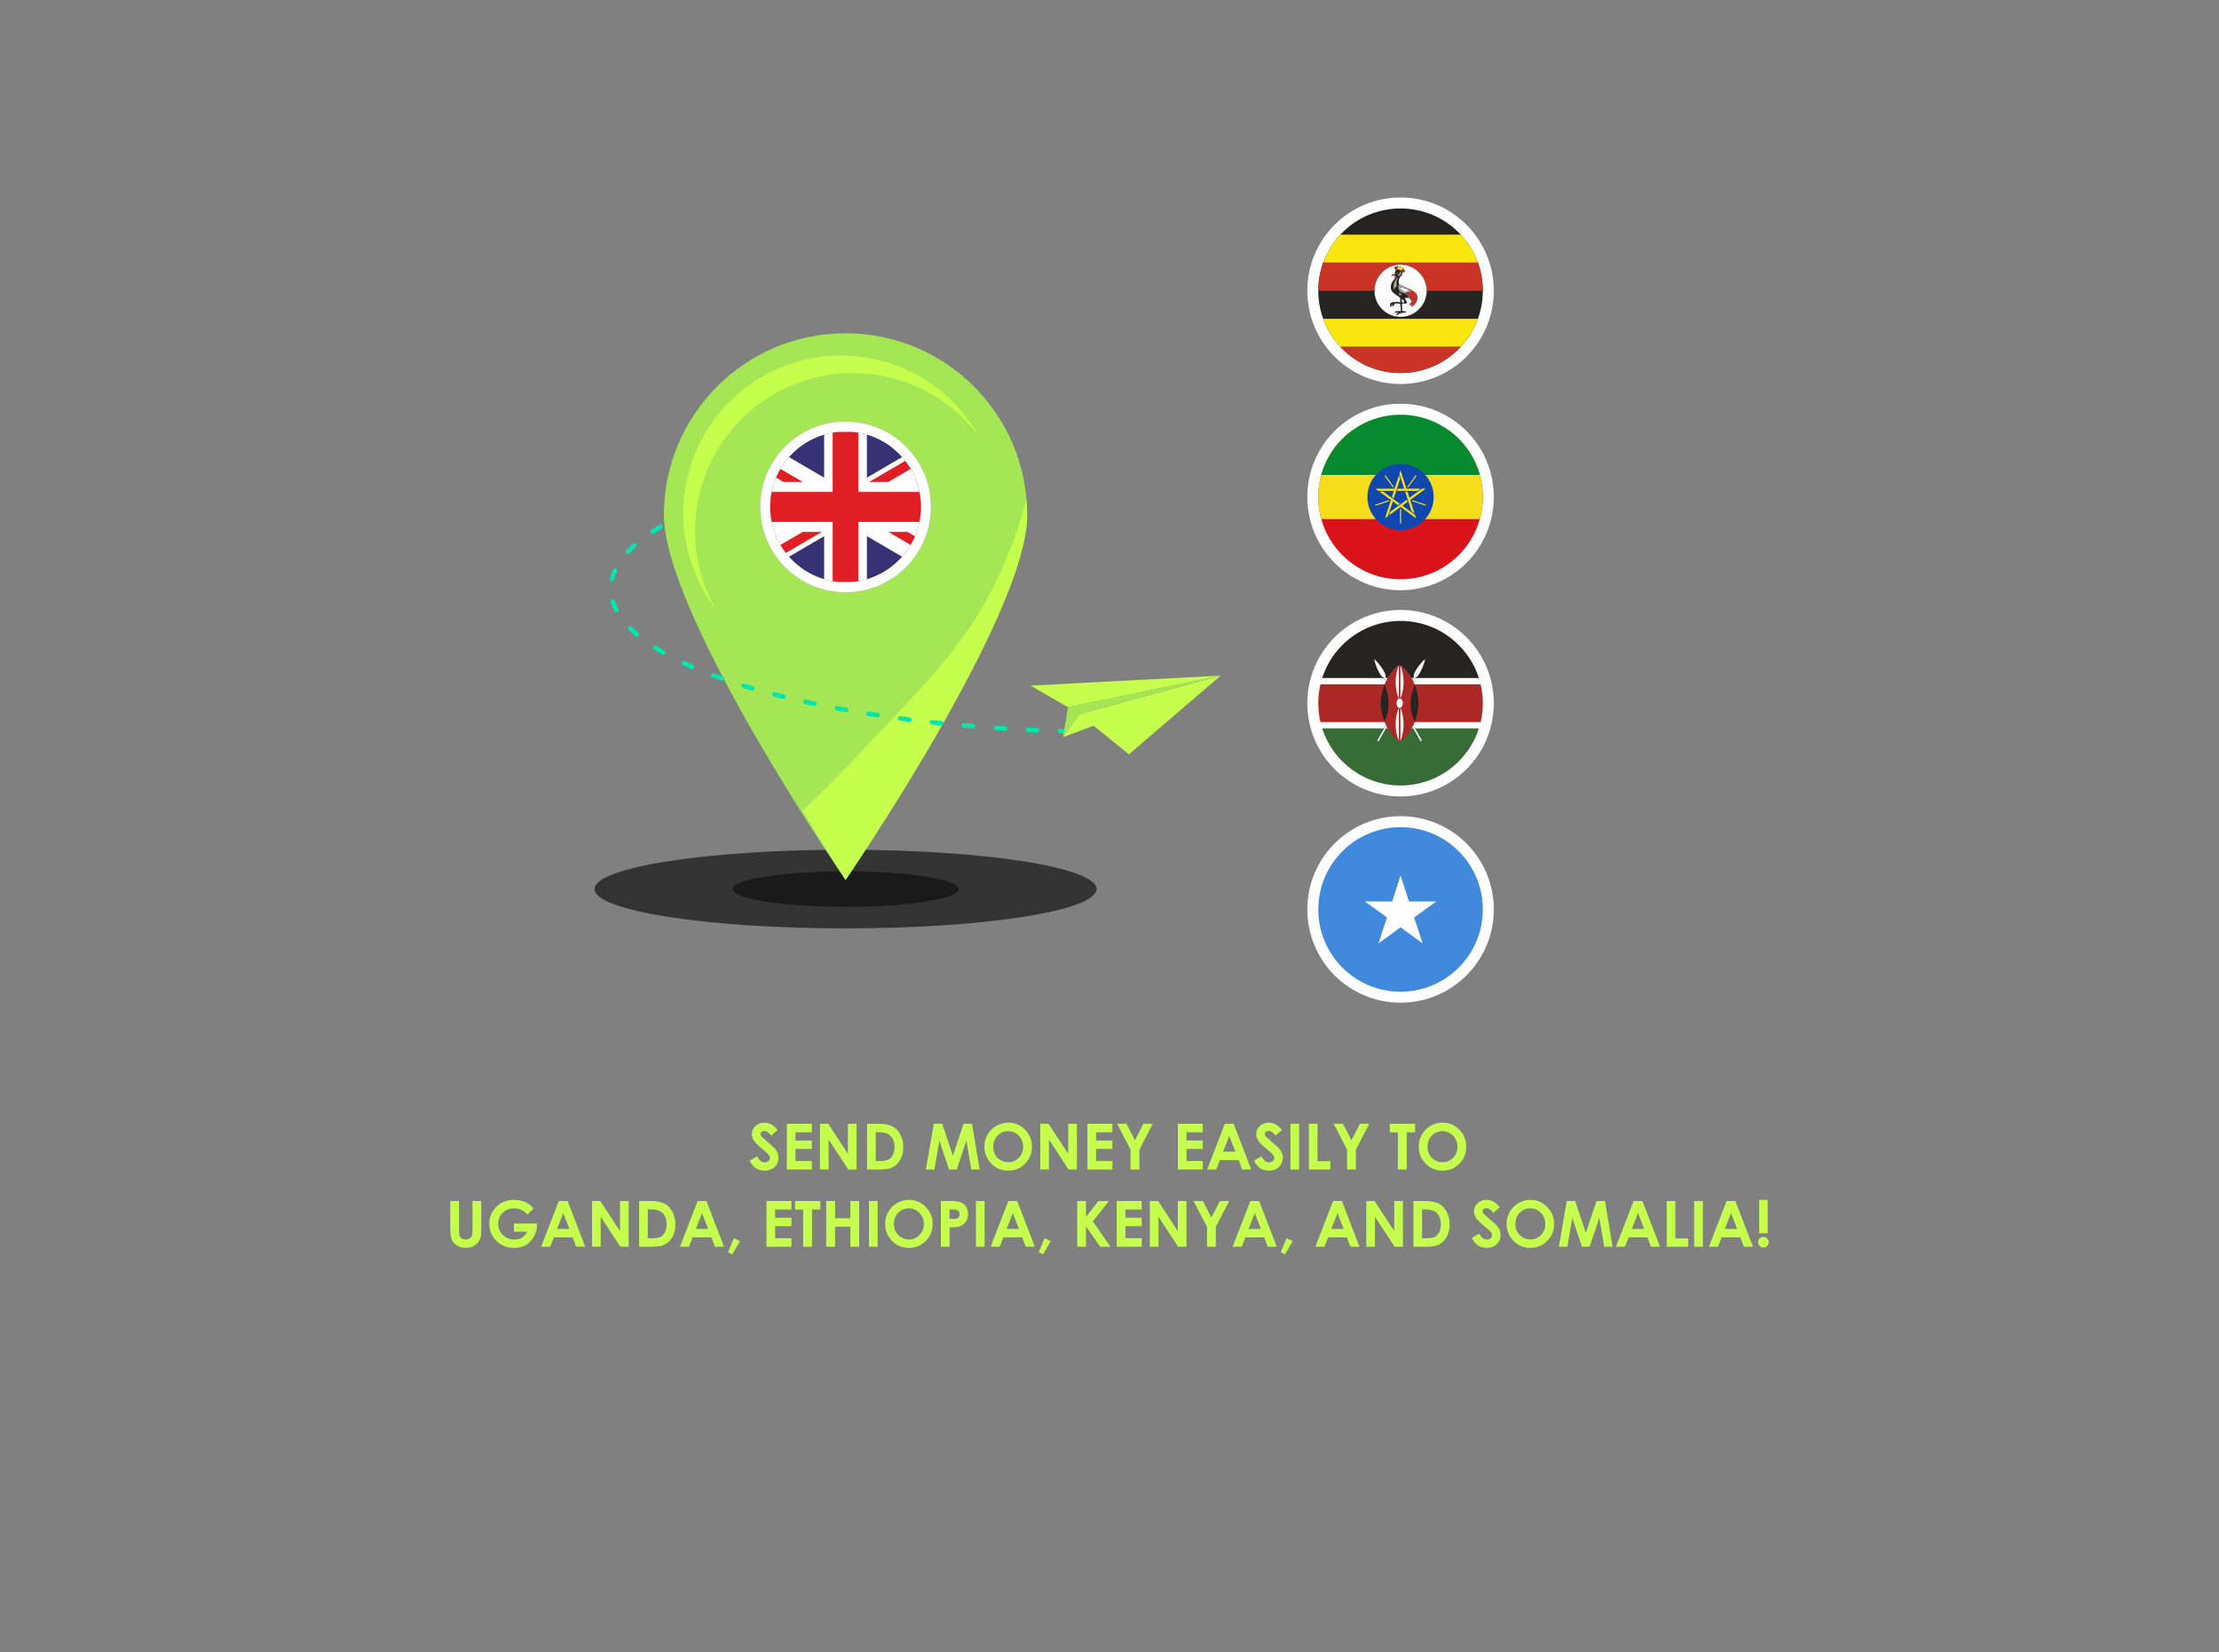 <?xml version="1.0" encoding="UTF-8"?>
<!DOCTYPE svg PUBLIC "-//W3C//DTD SVG 1.1//EN" "http://www.w3.org/Graphics/SVG/1.1/DTD/svg11.dtd">
<!-- Creator: CorelDRAW 2021 (64-Bit) -->
<svg xmlns="http://www.w3.org/2000/svg" xml:space="preserve" width="398.018mm" height="296.333mm" version="1.1" style="shape-rendering:geometricPrecision; text-rendering:geometricPrecision; image-rendering:optimizeQuality; fill-rule:evenodd; clip-rule:evenodd"
viewBox="0 0 39801.8 29633.34"
 xmlns:xlink="http://www.w3.org/1999/xlink"
 xmlns:xodm="http://www.corel.com/coreldraw/odm/2003">
 <rect x="0" y="0" width="39801.8" height="29633.34" fill="#808080" stroke="none"/>
 <defs>
  <style type="text/css">
   <![CDATA[
    .fil0 {fill:none}
    .fil7 {fill:#FEFEFE}
    .fil25 {fill:#FEFEFE}
    .fil19 {fill:#FEFCFD}
    .fil8 {fill:#E01F25}
    .fil17 {fill:#F9E60E}
    .fil13 {fill:#F5DD1C}
    .fil18 {fill:#CA3427}
    .fil20 {fill:#C92E27}
    .fil23 {fill:#AC2827}
    .fil21 {fill:#A4AA9F}
    .fil16 {fill:#252422}
    .fil22 {fill:#376C36}
    .fil6 {fill:#373175}
    .fil14 {fill:#078930}
    .fil15 {fill:#0F47AF}
    .fil3 {fill:#1A1A1A}
    .fil2 {fill:#333333}
    .fil24 {fill:#4189DD}
    .fil4 {fill:#A5E655}
    .fil11 {fill:#A5E655}
    .fil10 {fill:#C6FE4D}
    .fil12 {fill:#DA121A}
    .fil5 {fill:white}
    .fil9 {fill:#02E5AD;fill-rule:nonzero}
    .fil1 {fill:#C6FE4D;fill-rule:nonzero}
   ]]>
  </style>
   <clipPath id="id0">
    <path d="M15166.45 7740.03c746.26,0 1351.24,604.99 1351.24,1351.24 0,746.26 -604.98,1351.25 -1351.24,1351.25 -746.26,0 -1351.24,-604.99 -1351.24,-1351.25 0,-746.25 604.98,-1351.24 1351.24,-1351.24z"/>
   </clipPath>
     <clipPath id="id1">
      <path d="M25121.41 7437.47c815,0 1475.72,660.71 1475.72,1475.72 0,815 -660.72,1475.72 -1475.72,1475.72 -815.01,0 -1475.72,-660.72 -1475.72,-1475.72 0,-815.01 660.71,-1475.72 1475.72,-1475.72z"/>
     </clipPath>
     <clipPath id="id2">
      <path d="M25121.41 3738.62c815.04,0 1475.78,660.74 1475.78,1475.78 0,815.03 -660.74,1475.77 -1475.78,1475.77 -815.03,0 -1475.77,-660.74 -1475.77,-1475.77 0,-815.04 660.74,-1475.78 1475.77,-1475.78z"/>
     </clipPath>
     <clipPath id="id3">
      <path d="M25121.41 11136.24c815.01,0 1475.73,660.72 1475.73,1475.72 0,815.01 -660.72,1475.73 -1475.73,1475.73 -815,0 -1475.72,-660.72 -1475.72,-1475.73 0,-815 660.72,-1475.72 1475.72,-1475.72z"/>
     </clipPath>
     <clipPath id="id4">
      <path d="M25121.41 14835.03c815.01,0 1475.73,660.72 1475.73,1475.72 0,815.01 -660.72,1475.73 -1475.73,1475.73 -815.01,0 -1475.72,-660.72 -1475.72,-1475.73 0,-815 660.71,-1475.72 1475.72,-1475.72z"/>
     </clipPath>
 </defs>
 <g id="Layer_x0020_1">
  <rect class="fil0" x="-0" y="0" width="39801.8" height="29633.34"/>
  <rect class="fil0" x="2891.41" y="19479.91" width="34019.02" height="3670.46"/>
  <rect class="fil0" x="9348.34" y="2045.21" width="21105.16" height="17434.7"/>
  <path class="fil1" d="M13948.9 20266.45l-115.76 102.05c-40.56,-56.36 -81.87,-84.53 -123.95,-84.53 -20.56,0 -37.32,5.52 -50.26,16.37 -13.14,11.04 -19.61,23.42 -19.61,37.13 0,13.71 4.57,26.84 13.89,39.03 12.76,16.37 51.03,51.4 114.81,105.29 59.6,49.88 95.77,81.3 108.53,94.24 31.6,31.99 54.07,62.45 67.4,91.58 13.13,29.32 19.8,61.12 19.8,95.58 0,67.4 -23.23,122.81 -69.88,166.79 -46.45,43.79 -107.19,65.68 -182.2,65.68 -58.46,0 -109.29,-14.28 -152.7,-42.84 -43.41,-28.75 -80.73,-73.68 -111.57,-134.99l131.56 -79.2c39.6,72.35 85.11,108.52 136.51,108.52 26.85,0 49.51,-7.8 67.78,-23.41 18.28,-15.62 27.42,-33.7 27.42,-54.08 0,-18.46 -6.85,-37.12 -20.75,-55.78 -13.71,-18.47 -44.17,-47.03 -91.2,-85.3 -89.49,-72.73 -147.18,-128.9 -173.26,-168.5 -26.08,-39.6 -39.22,-79.01 -39.22,-118.42 0,-56.93 21.7,-105.67 64.92,-146.23 43.41,-40.74 96.91,-61.11 160.51,-61.11 40.93,0 79.96,9.52 116.9,28.36 37.13,19.04 77.11,53.51 120.33,103.77z"/>
  <polygon id="_1" class="fil1" points="14113.4,20154.88 14561.21,20154.88 14561.21,20307.96 14268.76,20307.96 14268.76,20455.32 14561.21,20455.32 14561.21,20606.11 14268.76,20606.11 14268.76,20822.02 14561.21,20822.02 14561.21,20975.1 14113.4,20975.1 "/>
  <polygon id="_2" class="fil1" points="14707.43,20154.88 14855.55,20154.88 15208.93,20694.65 15208.93,20154.88 15364.29,20154.88 15364.29,20975.1 15215.02,20975.1 14862.79,20437.04 14862.79,20975.1 14707.43,20975.1 "/>
  <path id="_3" class="fil1" d="M15552.4 20154.88l184.87 0c119.19,0 207.72,14.85 265.79,44.36 57.88,29.51 105.67,77.49 143.18,144.13 37.51,66.45 56.17,144.13 56.17,233.04 0,63.21 -10.48,121.28 -31.42,174.21 -20.94,52.93 -50.07,96.92 -87.01,131.95 -36.94,34.84 -76.92,59.02 -119.95,72.54 -43.03,13.33 -117.66,19.99 -223.9,19.99l-187.73 0 0 -820.22zm155.36 150.79l0 517.49 72.35 0c71.4,0 122.99,-8.18 155.17,-24.56 32.18,-16.37 58.45,-43.98 78.82,-82.63 20.38,-38.65 30.66,-86.25 30.66,-142.98 0,-87.01 -24.37,-154.6 -72.92,-202.58 -43.79,-43.22 -114.24,-64.74 -211.15,-64.74l-52.93 0z"/>
  <polygon id="_4" class="fil1" points="16749.41,20154.88 16900.77,20154.88 17091.74,20727.02 17283.66,20154.88 17434.64,20154.88 17572.1,20975.1 17421.5,20975.1 17333.92,20457.04 17160.28,20975.1 17022.43,20975.1 16849.56,20457.04 16760.26,20975.1 16607.94,20975.1 "/>
  <path id="_5" class="fil1" d="M18085.41 20134.32c115.95,0 215.71,42.07 299.11,126.04 83.58,83.96 125.28,186.39 125.28,307.1 0,119.76 -41.13,221.05 -123.57,303.87 -82.25,82.83 -182.21,124.33 -299.68,124.33 -123.19,0 -225.43,-42.65 -306.73,-127.75 -81.49,-85.11 -122.23,-186.21 -122.23,-303.3 0,-78.25 19.04,-150.41 56.93,-216.29 37.89,-65.69 90.05,-117.85 156.31,-156.31 66.45,-38.46 138.04,-57.69 214.58,-57.69zm-2.29 153.07c-75.58,0 -139.18,26.47 -190.58,79.21 -51.6,52.74 -77.3,119.76 -77.3,201.25 0,90.62 32.36,162.4 97.29,215.14 50.45,41.32 108.14,61.88 173.45,61.88 73.68,0 136.51,-26.85 188.3,-80.35 51.98,-53.5 77.87,-119.37 77.87,-197.82 0,-78.06 -26.08,-144.13 -78.44,-198.2 -52.17,-54.07 -115.76,-81.11 -190.59,-81.11z"/>
  <polygon id="_6" class="fil1" points="18659.26,20154.88 18807.38,20154.88 19160.76,20694.65 19160.76,20154.88 19316.12,20154.88 19316.12,20975.1 19166.85,20975.1 18814.62,20437.04 18814.62,20975.1 18659.26,20975.1 "/>
  <polygon id="_7" class="fil1" points="19504.23,20154.88 19952.04,20154.88 19952.04,20307.96 19659.59,20307.96 19659.59,20455.32 19952.04,20455.32 19952.04,20606.11 19659.59,20606.11 19659.59,20822.02 19952.04,20822.02 19952.04,20975.1 19504.23,20975.1 "/>
  <polygon id="_8" class="fil1" points="20038.28,20154.88 20205.26,20154.88 20357.57,20449.42 20509.89,20154.88 20676.87,20154.88 20436.4,20619.82 20436.4,20975.1 20278.75,20975.1 20278.75,20619.82 "/>
  <polygon id="_9" class="fil1" points="21126.39,20154.88 21574.2,20154.88 21574.2,20307.96 21281.75,20307.96 21281.75,20455.32 21574.2,20455.32 21574.2,20606.11 21281.75,20606.11 21281.75,20822.02 21574.2,20822.02 21574.2,20975.1 21126.39,20975.1 "/>
  <path id="_10" class="fil1" d="M21970.02 20154.88l157.27 0 315.68 820.22 -162.41 0 -63.97 -169.07 -336.24 0 -65.5 169.07 -162.4 0 317.57 -820.22zm78.83 218l-111.19 282.36 221.81 0 -110.62 -282.36z"/>
  <path id="_11" class="fil1" d="M22994.92 20266.45l-115.76 102.05c-40.56,-56.36 -81.87,-84.53 -123.95,-84.53 -20.56,0 -37.32,5.52 -50.26,16.37 -13.14,11.04 -19.61,23.42 -19.61,37.13 0,13.71 4.57,26.84 13.89,39.03 12.76,16.37 51.03,51.4 114.81,105.29 59.6,49.88 95.77,81.3 108.53,94.24 31.6,31.99 54.07,62.45 67.4,91.58 13.13,29.32 19.8,61.12 19.8,95.58 0,67.4 -23.23,122.81 -69.88,166.79 -46.45,43.79 -107.19,65.68 -182.2,65.68 -58.46,0 -109.29,-14.28 -152.7,-42.84 -43.41,-28.75 -80.73,-73.68 -111.57,-134.99l131.56 -79.2c39.6,72.35 85.11,108.52 136.51,108.52 26.85,0 49.51,-7.8 67.78,-23.41 18.28,-15.62 27.42,-33.7 27.42,-54.08 0,-18.46 -6.85,-37.12 -20.75,-55.78 -13.71,-18.47 -44.17,-47.03 -91.2,-85.3 -89.49,-72.73 -147.18,-128.9 -173.26,-168.5 -26.08,-39.6 -39.22,-79.01 -39.22,-118.42 0,-56.93 21.7,-105.67 64.92,-146.23 43.41,-40.74 96.91,-61.11 160.51,-61.11 40.93,0 79.96,9.52 116.9,28.36 37.13,19.04 77.11,53.51 120.33,103.77z"/>
  <polygon id="_12" class="fil1" points="23146.85,20154.88 23302.21,20154.88 23302.21,20975.1 23146.85,20975.1 "/>
  <polygon id="_13" class="fil1" points="23476.8,20154.88 23632.16,20154.88 23632.16,20826.59 23861.78,20826.59 23861.78,20975.1 23476.8,20975.1 "/>
  <polygon id="_14" class="fil1" points="23921.75,20154.88 24088.73,20154.88 24241.04,20449.42 24393.36,20154.88 24560.34,20154.88 24319.87,20619.82 24319.87,20975.1 24162.22,20975.1 24162.22,20619.82 "/>
  <polygon id="_15" class="fil1" points="24928.75,20154.88 25382.27,20154.88 25382.27,20309.1 25232.62,20309.1 25232.62,20975.1 25073.83,20975.1 25073.83,20309.1 24928.75,20309.1 "/>
  <path id="_16" class="fil1" d="M25875.21 20134.32c115.95,0 215.71,42.07 299.11,126.04 83.58,83.96 125.28,186.39 125.28,307.1 0,119.76 -41.13,221.05 -123.57,303.87 -82.25,82.83 -182.21,124.33 -299.68,124.33 -123.19,0 -225.43,-42.65 -306.73,-127.75 -81.49,-85.11 -122.23,-186.21 -122.23,-303.3 0,-78.25 19.04,-150.41 56.93,-216.29 37.89,-65.69 90.05,-117.85 156.31,-156.31 66.45,-38.46 138.04,-57.69 214.58,-57.69zm-2.29 153.07c-75.58,0 -139.18,26.47 -190.58,79.21 -51.6,52.74 -77.3,119.76 -77.3,201.25 0,90.62 32.36,162.4 97.29,215.14 50.45,41.32 108.14,61.88 173.45,61.88 73.68,0 136.51,-26.85 188.3,-80.35 51.98,-53.5 77.87,-119.37 77.87,-197.82 0,-78.06 -26.08,-144.13 -78.44,-198.2 -52.17,-54.07 -115.76,-81.11 -190.59,-81.11z"/>
  <path id="_17" class="fil1" d="M8076.66 21539.81l156.51 0 0 530.63c0,45.69 4,78.06 11.99,96.91 8,19.04 21.14,34.08 39.6,45.5 18.47,11.24 40.75,16.95 66.64,16.95 27.61,0 51.22,-6.28 71.21,-19.04 19.99,-12.57 33.7,-28.56 41.32,-48.17 7.61,-19.42 11.42,-56.74 11.42,-111.76l0 -511.02 156.5 0 0 488.93c0,82.63 -4.57,139.75 -13.89,171.74 -9.33,31.99 -27.04,62.83 -53.32,92.53 -26.08,29.7 -56.35,51.79 -90.62,66.07 -34.08,14.28 -73.88,21.51 -119.19,21.51 -59.4,0 -111.19,-13.71 -155.17,-40.93 -44.17,-27.42 -75.59,-61.5 -94.63,-102.63 -18.85,-41.12 -28.37,-110.42 -28.37,-208.29l0 -488.93z"/>
  <path id="_18" class="fil1" d="M9572.03 21673.85l-109.86 108.71c-69.49,-73.49 -150.6,-110.24 -243.13,-110.24 -80.54,0 -148.13,26.66 -202.58,80.16 -54.46,53.5 -81.68,118.43 -81.68,194.96 0,79.02 28.17,146.04 84.72,201.06 56.55,55.03 126.23,82.44 209.06,82.44 53.88,0 99.38,-11.42 136.32,-34.08 36.93,-22.66 66.83,-58.07 89.48,-106.43l-237.42 0 0 -146.22 412.4 0 1.14 34.46c0,71.78 -18.66,139.75 -55.79,204.1 -37.31,64.17 -85.48,113.29 -144.51,147.18 -59.21,33.7 -128.7,50.64 -208.29,50.64 -85.11,0 -161.07,-18.47 -227.9,-55.4 -66.83,-37.13 -119.57,-89.68 -158.6,-158.03 -38.84,-68.54 -58.26,-142.23 -58.26,-221.43 0,-108.52 35.98,-202.96 107.76,-283.12 85.11,-95.58 196.11,-143.36 332.62,-143.36 71.4,0 138.23,13.13 200.49,39.6 52.36,22.27 103.76,60.73 154.03,115z"/>
  <path id="_19" class="fil1" d="M10023.83 21539.81l157.27 0 315.68 820.22 -162.41 0 -63.97 -169.07 -336.24 0 -65.5 169.07 -162.4 0 317.57 -820.22zm78.83 218l-111.19 282.36 221.81 0 -110.62 -282.36z"/>
  <polygon id="_20" class="fil1" points="10619.2,21539.81 10767.32,21539.81 11120.7,22079.58 11120.7,21539.81 11276.06,21539.81 11276.06,22360.03 11126.79,22360.03 10774.56,21821.97 10774.56,22360.03 10619.2,22360.03 "/>
  <path id="_21" class="fil1" d="M11464.17 21539.81l184.87 0c119.19,0 207.72,14.85 265.79,44.36 57.88,29.51 105.67,77.49 143.18,144.13 37.51,66.45 56.17,144.13 56.17,233.04 0,63.21 -10.48,121.28 -31.42,174.21 -20.94,52.93 -50.07,96.92 -87.01,131.95 -36.94,34.84 -76.92,59.02 -119.95,72.54 -43.03,13.33 -117.66,19.99 -223.9,19.99l-187.73 0 0 -820.22zm155.36 150.79l0 517.49 72.35 0c71.4,0 122.99,-8.18 155.17,-24.56 32.18,-16.37 58.45,-43.98 78.82,-82.63 20.38,-38.65 30.66,-86.25 30.66,-142.98 0,-87.01 -24.37,-154.6 -72.92,-202.58 -43.79,-43.22 -114.24,-64.74 -211.15,-64.74l-52.93 0z"/>
  <path id="_22" class="fil1" d="M12513.62 21539.81l157.27 0 315.68 820.22 -162.41 0 -63.97 -169.07 -336.24 0 -65.5 169.07 -162.4 0 317.57 -820.22zm78.83 218l-111.19 282.36 221.81 0 -110.62 -282.36z"/>
  <polygon id="_23" class="fil1" points="13163.82,22206 13273.49,22260.64 13135.26,22495.97 13059.29,22459.8 "/>
  <polygon id="_24" class="fil1" points="13748.33,21539.81 14196.14,21539.81 14196.14,21692.89 13903.69,21692.89 13903.69,21840.25 14196.14,21840.25 14196.14,21991.04 13903.69,21991.04 13903.69,22206.95 14196.14,22206.95 14196.14,22360.03 13748.33,22360.03 "/>
  <polygon id="_25" class="fil1" points="14261.25,21539.81 14714.77,21539.81 14714.77,21694.03 14565.12,21694.03 14565.12,22360.03 14406.33,22360.03 14406.33,21694.03 14261.25,21694.03 "/>
  <polygon id="_26" class="fil1" points="14819.87,21539.81 14978.66,21539.81 14978.66,21849.39 15252.83,21849.39 15252.83,21539.81 15410.48,21539.81 15410.48,22360.03 15252.83,22360.03 15252.83,22000.18 14978.66,22000.18 14978.66,22360.03 14819.87,22360.03 "/>
  <polygon id="_27" class="fil1" points="15586.59,21539.81 15741.95,21539.81 15741.95,22360.03 15586.59,22360.03 "/>
  <path id="_28" class="fil1" d="M16304.38 21519.25c115.95,0 215.71,42.07 299.11,126.04 83.58,83.96 125.28,186.39 125.28,307.1 0,119.76 -41.13,221.05 -123.57,303.87 -82.25,82.83 -182.21,124.33 -299.68,124.33 -123.19,0 -225.43,-42.65 -306.73,-127.75 -81.49,-85.11 -122.23,-186.21 -122.23,-303.3 0,-78.25 19.04,-150.41 56.93,-216.29 37.89,-65.69 90.05,-117.85 156.31,-156.31 66.45,-38.46 138.04,-57.69 214.58,-57.69zm-2.29 153.07c-75.58,0 -139.18,26.47 -190.58,79.21 -51.6,52.74 -77.3,119.76 -77.3,201.25 0,90.62 32.36,162.4 97.29,215.14 50.45,41.32 108.14,61.88 173.45,61.88 73.68,0 136.51,-26.85 188.3,-80.35 51.98,-53.5 77.87,-119.37 77.87,-197.82 0,-78.06 -26.08,-144.13 -78.44,-198.2 -52.17,-54.07 -115.76,-81.11 -190.59,-81.11z"/>
  <path id="_29" class="fil1" d="M16875.94 21539.81l165.84 0c89.67,0 154.22,8.19 193.82,24.75 39.6,16.56 71.02,43.41 93.86,80.35 22.85,36.93 34.27,81.3 34.27,133.08 0,57.31 -15.04,104.91 -45.12,142.8 -29.89,37.89 -70.64,64.35 -122.23,79.2 -30.28,8.57 -85.3,12.76 -165.08,12.76l0 347.28 -155.36 0 0 -820.22zm155.36 321l50.08 0c39.41,0 66.64,-2.85 82.06,-8.37 15.42,-5.71 27.42,-14.85 36.36,-27.8 8.76,-12.95 13.14,-28.56 13.14,-47.03 0,-31.79 -12.37,-55.02 -37.13,-69.49 -17.89,-10.85 -51.4,-16.38 -100.14,-16.38l-44.37 0 0 169.07z"/>
  <polygon id="_30" class="fil1" points="17505.39,21539.81 17660.75,21539.81 17660.75,22360.03 17505.39,22360.03 "/>
  <path id="_31" class="fil1" d="M18087.23 21539.81l157.27 0 315.68 820.22 -162.41 0 -63.97 -169.07 -336.24 0 -65.5 169.07 -162.4 0 317.57 -820.22zm78.83 218l-111.19 282.36 221.81 0 -110.62 -282.36z"/>
  <polygon id="_32" class="fil1" points="18737.43,22206 18847.1,22260.64 18708.87,22495.97 18632.9,22459.8 "/>
  <polygon id="_33" class="fil1" points="19321.94,21539.81 19479.58,21539.81 19479.58,21823.5 19701.58,21539.81 19889.88,21539.81 19603.34,21905.94 19917.68,22360.03 19732.43,22360.03 19479.58,21994.66 19479.58,22360.03 19321.94,22360.03 "/>
  <polygon id="_34" class="fil1" points="20030.4,21539.81 20478.21,21539.81 20478.21,21692.89 20185.76,21692.89 20185.76,21840.25 20478.21,21840.25 20478.21,21991.04 20185.76,21991.04 20185.76,22206.95 20478.21,22206.95 20478.21,22360.03 20030.4,22360.03 "/>
  <polygon id="_35" class="fil1" points="20624.43,21539.81 20772.55,21539.81 21125.93,22079.58 21125.93,21539.81 21281.29,21539.81 21281.29,22360.03 21132.02,22360.03 20779.79,21821.97 20779.79,22360.03 20624.43,22360.03 "/>
  <polygon id="_36" class="fil1" points="21409.42,21539.81 21576.4,21539.81 21728.71,21834.35 21881.03,21539.81 22048.01,21539.81 21807.54,22004.75 21807.54,22360.03 21649.89,22360.03 21649.89,22004.75 "/>
  <path id="_37" class="fil1" d="M22427.46 21539.81l157.27 0 315.68 820.22 -162.41 0 -63.97 -169.07 -336.24 0 -65.5 169.07 -162.4 0 317.57 -820.22zm78.83 218l-111.19 282.36 221.81 0 -110.62 -282.36z"/>
  <polygon id="_38" class="fil1" points="23077.66,22206 23187.33,22260.64 23049.1,22495.97 22973.13,22459.8 "/>
  <path id="_39" class="fil1" d="M23911.77 21539.81l157.27 0 315.68 820.22 -162.41 0 -63.97 -169.07 -336.24 0 -65.5 169.07 -162.4 0 317.57 -820.22zm78.83 218l-111.19 282.36 221.81 0 -110.62 -282.36z"/>
  <polygon id="_40" class="fil1" points="24507.14,21539.81 24655.26,21539.81 25008.64,22079.58 25008.64,21539.81 25164,21539.81 25164,22360.03 25014.73,22360.03 24662.5,21821.97 24662.5,22360.03 24507.14,22360.03 "/>
  <path id="_41" class="fil1" d="M25352.11 21539.81l184.87 0c119.19,0 207.72,14.85 265.79,44.36 57.88,29.51 105.67,77.49 143.18,144.13 37.51,66.45 56.17,144.13 56.17,233.04 0,63.21 -10.48,121.28 -31.42,174.21 -20.94,52.93 -50.07,96.92 -87.01,131.95 -36.94,34.84 -76.92,59.02 -119.95,72.54 -43.03,13.33 -117.66,19.99 -223.9,19.99l-187.73 0 0 -820.22zm155.36 150.79l0 517.49 72.35 0c71.4,0 122.99,-8.18 155.17,-24.56 32.18,-16.37 58.45,-43.98 78.82,-82.63 20.38,-38.65 30.66,-86.25 30.66,-142.98 0,-87.01 -24.37,-154.6 -72.92,-202.58 -43.79,-43.22 -114.24,-64.74 -211.15,-64.74l-52.93 0z"/>
  <path id="_42" class="fil1" d="M26901.16 21651.38l-115.76 102.05c-40.56,-56.36 -81.87,-84.53 -123.95,-84.53 -20.56,0 -37.32,5.52 -50.26,16.37 -13.14,11.04 -19.61,23.42 -19.61,37.13 0,13.71 4.57,26.84 13.89,39.03 12.76,16.37 51.03,51.4 114.81,105.29 59.6,49.88 95.77,81.3 108.53,94.24 31.6,31.99 54.07,62.45 67.4,91.58 13.13,29.32 19.8,61.12 19.8,95.58 0,67.4 -23.23,122.81 -69.88,166.79 -46.45,43.79 -107.19,65.68 -182.2,65.68 -58.46,0 -109.29,-14.28 -152.7,-42.84 -43.41,-28.75 -80.73,-73.68 -111.57,-134.99l131.56 -79.2c39.6,72.35 85.11,108.52 136.51,108.52 26.85,0 49.51,-7.8 67.78,-23.41 18.28,-15.62 27.42,-33.7 27.42,-54.08 0,-18.46 -6.85,-37.12 -20.75,-55.78 -13.71,-18.47 -44.17,-47.03 -91.2,-85.3 -89.49,-72.73 -147.18,-128.9 -173.26,-168.5 -26.08,-39.6 -39.22,-79.01 -39.22,-118.42 0,-56.93 21.7,-105.67 64.92,-146.23 43.41,-40.74 96.91,-61.11 160.51,-61.11 40.93,0 79.96,9.52 116.9,28.36 37.13,19.04 77.11,53.51 120.33,103.77z"/>
  <path id="_43" class="fil1" d="M27451.21 21519.25c115.95,0 215.71,42.07 299.11,126.04 83.58,83.96 125.28,186.39 125.28,307.1 0,119.76 -41.13,221.05 -123.57,303.87 -82.25,82.83 -182.21,124.33 -299.68,124.33 -123.19,0 -225.43,-42.65 -306.73,-127.75 -81.49,-85.11 -122.23,-186.21 -122.23,-303.3 0,-78.25 19.04,-150.41 56.93,-216.29 37.89,-65.69 90.05,-117.85 156.31,-156.31 66.45,-38.46 138.04,-57.69 214.58,-57.69zm-2.29 153.07c-75.58,0 -139.18,26.47 -190.58,79.21 -51.6,52.74 -77.3,119.76 -77.3,201.25 0,90.62 32.36,162.4 97.29,215.14 50.45,41.32 108.14,61.88 173.45,61.88 73.68,0 136.51,-26.85 188.3,-80.35 51.98,-53.5 77.87,-119.37 77.87,-197.82 0,-78.06 -26.08,-144.13 -78.44,-198.2 -52.17,-54.07 -115.76,-81.11 -190.59,-81.11z"/>
  <polygon id="_44" class="fil1" points="28102.55,21539.81 28253.91,21539.81 28444.88,22111.95 28636.8,21539.81 28787.78,21539.81 28925.24,22360.03 28774.64,22360.03 28687.06,21841.97 28513.42,22360.03 28375.57,22360.03 28202.7,21841.97 28113.4,22360.03 27961.08,22360.03 "/>
  <path id="_45" class="fil1" d="M29302.6 21539.81l157.27 0 315.68 820.22 -162.41 0 -63.97 -169.07 -336.24 0 -65.5 169.07 -162.4 0 317.57 -820.22zm78.83 218l-111.19 282.36 221.81 0 -110.62 -282.36z"/>
  <polygon id="_46" class="fil1" points="29895.68,21539.81 30051.04,21539.81 30051.04,22211.52 30280.66,22211.52 30280.66,22360.03 29895.68,22360.03 "/>
  <polygon id="_47" class="fil1" points="30388.04,21539.81 30543.4,21539.81 30543.4,22360.03 30388.04,22360.03 "/>
  <path id="_48" class="fil1" d="M30969.88 21539.81l157.27 0 315.68 820.22 -162.41 0 -63.97 -169.07 -336.24 0 -65.5 169.07 -162.4 0 317.57 -820.22zm78.83 218l-111.19 282.36 221.81 0 -110.62 -282.36z"/>
  <path id="_49" class="fil1" d="M31552.68 21519.25l154.22 0 0 598.6 -154.22 0 0 -598.6zm76.92 664.86c26.27,0 48.74,9.32 67.4,27.79 18.85,18.66 28.18,41.13 28.18,67.59 0,26.09 -9.33,48.36 -28.18,67.21 -18.66,18.85 -41.13,28.18 -67.4,28.18 -26.46,0 -48.93,-9.33 -67.4,-27.8 -18.47,-18.66 -27.8,-41.12 -27.8,-67.59 0,-26.46 9.33,-48.93 27.8,-67.59 18.47,-18.47 40.94,-27.79 67.4,-27.79z"/>
  <g id="_1453046610400">
   <ellipse class="fil2" cx="15166.4" cy="15945.3" rx="4502.6" ry="705.3"/>
   <ellipse class="fil3" cx="15166.4" cy="15945.3" rx="2028.75" ry="317.79"/>
   <path class="fil4" d="M18424.13 9234.87c0,1799.18 -3257.73,6546.5 -3257.73,6546.5 0,0 -3257.72,-4747.32 -3257.72,-6546.5 0,-1799.2 1458.53,-3257.74 3257.72,-3257.74 1799.2,0 3257.73,1458.54 3257.73,3257.74zm-1726.41 -143.58c0,845.71 -685.59,1531.31 -1531.32,1531.31 -845.72,0 -1531.31,-685.6 -1531.31,-1531.31 0,-845.74 685.59,-1531.33 1531.31,-1531.33 845.73,0 1531.32,685.59 1531.32,1531.33z"/>
   <path class="fil1" d="M12467 9520.98c0,-1562.95 1267.03,-2829.98 2829.98,-2829.98 913.56,0 1725.87,433.01 2243.29,1104.86 -488.67,-848.36 -1404.6,-1419.5 -2453.94,-1419.5 -1562.95,0 -2829.97,1267.03 -2829.97,2829.98 0,649.39 218.88,1247.56 586.68,1725.12 -239.19,-415.23 -376.04,-896.87 -376.04,-1410.48z"/>
   <path class="fil1" d="M14398.15 14535.39c443.89,743.73 768.26,1245.98 768.26,1245.98 0,0 3257.72,-4747.32 3257.72,-6546.51 0,-94.47 -4.91,-187.75 -12.8,-280.18 -128.58,499.85 -310.33,986.52 -533.44,1450.97 -616.61,1283.56 -1528.54,2106 -2499.79,3147.34 -313.09,335.68 -639.01,667.65 -979.95,982.4z"/>
   <g>
    <circle class="fil5" cx="15166.4" cy="9091.27" r="1531.34"/>
   </g>
  </g>
  <g>
  </g>
  <g style="clip-path:url(#id0)">
   <g>
    <g id="_1453046633296">
     <polygon class="fil6" points="12871.93,10429.76 17461.01,10429.76 17461.01,7752.66 12871.93,7752.66 "/>
     <g>
      <polygon class="fil7" points="14782.31,7745.83 14782.31,8643.21 12861.93,8643.21 12861.93,9539.99 14782.31,9539.99 14782.31,10436.68 15549.55,10436.68 15549.55,9539.99 17470.97,9539.99 17470.97,8643.21 15549.55,8643.21 15549.55,7745.83 "/>
      <polygon class="fil7" points="12861.93,7745.83 12861.93,8047 16955.31,10436.68 17469.86,10436.68 17469.86,10135.86 13377.37,7745.83 "/>
      <polygon class="fil7" points="16955.31,7745.83 12861.93,10135.86 12861.93,10436.68 13377.37,10436.68 17469.86,8047 17469.86,7745.83 "/>
      <polygon class="fil8" points="14935.21,7745.83 14935.21,8822.17 12861.93,8822.17 12861.93,9360.51 14935.21,9360.51 14935.21,10436.68 15396.06,10436.68 15396.06,9360.51 17469.86,9360.51 17469.86,8822.17 15396.06,8822.17 15396.06,7745.83 "/>
      <path class="fil8" d="M17126.48 7745.83l-1535.73 897.38 343.68 0 1535.43 -897.38 -343.38 0zm-4264.55 0l0 200.89 1191.76 696.49 344.49 0 -1536.25 -897.38z"/>
      <path class="fil8" d="M15934.43 9539.99l1536.54 896.69 0 -200.55 -1193.17 -696.14 -343.37 0zm-1536.25 0l-1536.25 896.69 343.67 0 1536.03 -896.69 -343.45 0z"/>
     </g>
    </g>
   </g>
  </g>
  <path class="fil0" d="M15166.45 7740.03c746.26,0 1351.24,604.99 1351.24,1351.24 0,746.26 -604.98,1351.25 -1351.24,1351.25 -746.26,0 -1351.24,-604.99 -1351.24,-1351.25 0,-746.25 604.98,-1351.24 1351.24,-1351.24z"/>
  <path class="fil9" d="M11867.34 9481.91c46.66,-27.98 4.13,-98.16 -42,-70.52 -47.62,28.18 -94.67,57.18 -141.04,87.4 -12.27,7.37 -21.24,25.02 -17.99,41.17 5.87,29.25 36.33,43.46 62.91,27.5 45.68,-29.34 91.37,-57.9 138.12,-85.55zm-460.4 329.26c42.43,-42.43 -20.47,-95.44 -54.62,-61.3 -40.83,36.62 -83.51,76.53 -120.37,117.08 -20.27,20.27 -10.91,55.87 14.16,65.91 17.32,6.94 33.76,2.18 45.78,-9.85 37.69,-38.99 74.65,-75.61 115.05,-111.84zm-339.89 436.99c21.68,-54.18 -56.26,-80.17 -74.88,-33.66 -23.67,53.74 -41.86,105.53 -55.49,162.71 -11.15,55.83 69.99,68.58 80.03,18.34 12.27,-52.04 29.15,-98.41 50.34,-147.39zm-35.4 530.49c-22.31,-55.78 -95.79,-18.77 -77.9,25.99 17.76,55.34 39.34,106.12 66.21,157.63 30.36,50.63 97.68,3.39 72.36,-38.8 -24.78,-47.05 -44.43,-94.24 -60.67,-144.82zm301.08 460.16c-37.63,-37.64 -96.22,19.88 -57.42,58.68 39.77,39.39 80.75,76.63 123.43,112.81 42.58,31.92 92.83,-22.79 52.86,-62.75 -41.08,-35.12 -80.46,-70.72 -118.87,-108.74zm446.54 345.56c-47.68,-28.61 -88.37,42.68 -43.26,69.74 46.94,29.34 94.33,57.77 142.39,85.17 40.89,24.54 88.85,-35.41 42.39,-70.28 -47.38,-28.22 -94.62,-55.34 -141.52,-84.63zm501.29 270.05c-55.19,-22.07 -79.73,56.4 -34.44,74.49 50.06,23.23 100.11,45.83 150.6,68.09 52.86,21.15 80.21,-56.3 32.59,-75.36 -49.86,-21.83 -99.38,-44.33 -148.75,-67.22zm527.34 220.09c-48.5,-19.4 -80.46,56.21 -28.52,77.01l155.05 56.36c47.92,19.16 79.44,-56.55 27.06,-77.5 -51.21,-18.62 -102.52,-36.76 -153.59,-55.87zm541.88 184.2c-44.91,-17.95 -77.74,57.18 -27.98,77.06 51.07,18.29 109.22,33.42 161.7,48.99 44.28,17.7 79.83,-59.95 23.47,-78.72l-157.19 -47.33zm551.15 156.26c-58.68,-11.73 -68.09,70.04 -20.56,79.54l159.61 40.55c57.57,11.49 68.29,-70.03 19.69,-79.73l-158.74 -40.36zm557.36 133.77c-54.95,-11.01 -68.58,70.03 -17.56,80.22l160.88 34.67c54.07,10.82 68.87,-69.93 16.87,-80.31l-160.19 -34.58zm561.97 114.6c-53.98,-10.81 -65.04,70.71 -15.14,80.7l161.9 29.69c52.91,10.57 67.07,-71.98 15.37,-80.61l-162.13 -29.78zm565.11 97.92c-51.89,-10.38 -66.3,70.38 -12.7,81.09l162.52 25.22c10.18,2.04 22.99,-2.03 29.1,-6.59 31.09,-23.33 20.17,-67.17 -16.88,-74.59l-162.04 -25.13zm567.79 82.89c-40.79,-8.15 -72.51,57.81 -16.25,80.31 52.28,10.38 114.75,15.47 168.39,22.26 6.31,1.27 12.9,-0.38 18.09,-1.69 41.08,-16.44 36.81,-70.81 -7.71,-79.74l-162.52 -21.14zm569.53 69.26c-46.71,-9.36 -67.71,71.92 -10.38,81.48 54.66,6.83 110.24,11.88 165.09,17.7 20.81,4.17 40.84,-14.79 44.38,-32.5 4.61,-27.59 -12.08,-44.37 -36.03,-49.18l-163.06 -17.5zm571.08 56.74c-62.95,0 -52.42,81.77 -7.08,81.77l163.83 14.07c62.42,0 52.58,-81.87 6.6,-81.87l-163.35 -13.97zm572.2 44.72c-61.06,0 -52.81,81.96 -5.53,81.96l164.13 10.72c60.43,0 52.91,-81.96 5.04,-81.96l-163.64 -10.72zm572.98 33.51c-58.98,0 -53.21,82.06 -3.88,82.06l164.31 7.52c58.4,0 53.3,-82.06 3.4,-82.06l-163.83 -7.52zm573.6 22.6c-57.13,0 -53.49,82.06 -2.42,82.06l164.36 4.46c56.5,0 53.64,-82.06 1.94,-82.06l-163.88 -4.46z"/>
  <g>
   <polygon class="fil10" points="19157.78,12684.44 18483.82,12296.52 21895.82,12117.23 "/>
   <polygon class="fil10" points="19358.83,12808.2 19068.05,13220.32 19615.69,13015.88 20249.39,13528.24 21895.82,12117.23 "/>
   <polygon class="fil11" points="19157.78,12684.44 19068.1,13220.71 19365.39,12804.68 21895.82,12117.23 "/>
  </g>
  <g>
   <g id="_1453046292384">
    <circle class="fil5" cx="25121.41" cy="8913.16" r="1672.47"/>
    <g>
    </g>
    <g style="clip-path:url(#id1)">
     <g id="_1453046313792">
      <g>
       <polygon class="fil12" points="23082.92,10578.86 27159.86,10578.86 27159.86,7724.08 23082.92,7724.08 "/>
       <polygon class="fil13" points="23082.92,9309.83 27159.86,9309.83 27159.86,7724.08 23082.92,7724.08 "/>
       <polygon class="fil14" points="23082.92,8517.44 27159.86,8517.44 27159.86,7269.15 23082.92,7269.15 "/>
       <path class="fil15" d="M25715.88 8913.71c0,327.84 -266.15,594.46 -594.51,594.46 -328.33,0 -594.6,-266.62 -594.6,-594.46 0,-328.85 266.27,-595.13 594.6,-595.13 328.36,0 594.51,266.28 594.51,595.13l0 0z"/>
       <path class="fil13" d="M25121.37 8435.8l106.82 328.36 253.02 0 -54.65 40.32 -367.58 0 12.98 -40.32 114.56 0 -86.01 -264.32 20.86 -64.04zm452.26 328.36l-279.36 203.61 78.09 240.48 -54.54 -39.84 -113.46 -349.71 41.56 0 35.33 109.19 224.96 -163.73 67.42 0zm-172.62 531.94l-279.64 -203.1 -204.54 148.55 20.87 -63.63 297.13 -216.39 12.78 39.88 -92.42 66.94 224.82 163.73 21 64.02zm-559.28 0l106.82 -328.33 -204.68 -149.07 67.49 0 297.38 215.97 -33.75 24.69 -92.7 -67.45 -85.98 264.83 -54.58 39.36zm-172.58 -531.94l345.48 0 78.23 -240.52 20.63 64.49 -113.46 349.75 -33.75 -24.66 35.33 -108.74 -277.95 0 -54.51 -40.32z"/>
       <path class="fil16" d="M25328.77 8980.51l244.86 79.82 -244.86 -79.82zm-79.1 -243.31l151.34 -208.81 -151.34 208.81zm-256.53 0l-151.41 -208.81 151.41 208.81zm-79.09 243.31l-244.9 79.82 244.9 -79.82zm207.32 150.99l0 257.64 0 -257.64z"/>
       <path class="fil13" d="M24985.46 8742.78l-151.71 -208.23 16.04 -11.39 151.34 208.32 -15.67 11.3zm272.2 0l-16.11 -11.3 151.44 -208.32 15.84 11.39 -151.17 208.23zm-585.62 326.53l-6.16 -18.45 245.14 -79.34 6.06 18.59 -245.04 79.2zm898.59 0l-244.89 -79.2 6.02 -18.59 245.17 79.34 -6.3 18.45zm-439.27 319.83l-19.8 0 0 -257.64 19.8 0 0 257.64z"/>
      </g>
     </g>
    </g>
    <path class="fil0" d="M25121.41 7437.47c815,0 1475.72,660.71 1475.72,1475.72 0,815 -660.72,1475.72 -1475.72,1475.72 -815.01,0 -1475.72,-660.72 -1475.72,-1475.72 0,-815.01 660.71,-1475.72 1475.72,-1475.72z"/>
   </g>
   <g>
    <circle class="fil5" cx="25121.41" cy="5214.38" r="1672.47"/>
    <g>
    </g>
    <g style="clip-path:url(#id2)">
     <g>
      <g id="_1453046292528">
       <polygon class="fil16" points="22533.75,6724.01 27709.04,6724.01 27709.04,3704.77 22533.75,3704.77 "/>
       <polygon class="fil17" points="22533.75,4710.85 27709.04,4710.85 27709.04,4208.42 22533.75,4208.42 "/>
       <polygon class="fil18" points="22533.75,5214.46 27709.04,5214.46 27709.04,4710.85 22533.75,4710.85 "/>
       <polygon class="fil17" points="22533.75,6220.97 27709.04,6220.97 27709.04,5717.98 22533.75,5717.98 "/>
       <polygon class="fil18" points="22533.75,6724.01 27709.04,6724.01 27709.04,6220.97 22533.75,6220.97 "/>
       <path class="fil19" d="M25592.07 5214.46c0,260.17 -210.96,470.34 -470.78,470.34 -259.35,0 -469.56,-210.17 -469.56,-470.3 0.04,-259.08 210.17,-469.9 469.56,-469.9 259.82,0 470.78,210.82 470.78,469.9l0 -0.04z"/>
       <path class="fil16" d="M25121.33 4746.3c-257.9,0 -467.46,210.34 -467.46,468.2 0,257.64 209.56,468.03 467.42,468.03 257.55,-0.05 467.67,-210.35 467.67,-468.03 0.05,-257.86 -210.17,-468.2 -467.67,-468.2l0.04 0zm0 940.33c-260,0 -472.7,-211.39 -472.7,-472.13 0.04,-260.35 212.66,-472.96 472.66,-472.96 260.52,0 472.17,212.65 472.17,472.96 0.05,260.74 -211.74,472.18 -472.17,472.18l0.04 -0.05z"/>
       <path class="fil20" d="M25038.45 4854.23l-30.16 -56.13c11.28,-12.02 31.25,-20.94 62.73,-20.94 0,1.66 -3.11,61.98 -3.11,61.98l-29.46 15.09z"/>
       <path class="fil16" d="M25068.57 4777.16c-24.7,2.32 -45.86,8.92 -58.79,22.82l29.81 50.57 27.41 -13.9c-1.19,-0.61 1.53,-57.78 1.53,-59.49l0.04 0zm-31.3 79.99l-31.95 -57.78c14.86,-17.44 37.59,-24.7 65.7,-24.7 2.66,4.15 -0.66,64.47 -0.66,64.47l-33.09 18.01z"/>
       <path class="fil17" d="M25067.96 4839.76l3.8 -62.6c0,0 63.38,-3.71 97.91,37.33 0.66,-0.61 -33.92,48.7 -33.92,48.7l-67.79 -23.43z"/>
       <path class="fil16" d="M25076.48 4779.48l-6.08 60.28 64.79 19.89c5.11,-7.87 31.25,-44.55 32.47,-46.43 -28.67,-31.29 -77.41,-33.74 -91.27,-33.74l0.09 0zm60.45 86.2l-69.93 -24.04 2.79 -66.97 6.69 0c14.47,0 65.31,2.93 95.07,37.94 1.27,2.45 1.23,2.49 -33.78,51.19l-0.84 1.88z"/>
       <path class="fil20" d="M25136.93 4862.57l31.13 -48.69c20.63,22.16 29.07,37.29 32.3,61.33 0.66,0.61 -49.04,12.06 -49.04,11.58 0.08,0 -14.17,-23.6 -14.47,-24.22l0.08 0z"/>
       <path class="fil16" d="M25138.99 4863.19c1.31,0 10.49,15.12 13.9,21.15 7.87,-1.88 44.24,-10.36 46.42,-11.41 -4.28,-20.54 -12.06,-35.01 -32.87,-56.78l-27.45 47.04zm12.41 25.92l-2.14 -1.88c-0.52,-1.05 -13.02,-22.16 -14.12,-23.43l30.78 -51.19c25.22,22.34 34,37.94 37.54,61.98 -1.83,4.33 -51.49,14.52 -52.14,14.52l0.08 0z"/>
       <path class="fil16" d="M25054.1 5657.22c0,0 58.05,-66.32 171.7,-51.8 -16.87,-27.8 -72.3,-24.7 -72.3,-24.7 0,0 -17.26,-130.13 -4.02,-136.16 13.64,-6.65 70.46,0.61 70.46,0.61 7.26,0 20.2,-21.11 10.36,-33.14 -10.27,-13.28 -40.43,-62.63 -28.1,-72.34 12.37,-10.18 79.6,5.42 79.6,5.42l-189.19 -241.51c0,0 -19.63,-91.57 18.93,-134.94 46.46,-38.55 41.96,-80.78 40.43,-80.16 -6.29,-42.1 -70.51,-72.79 -114.13,-33.79 -25.57,31.47 -8.48,54.9 -8.48,54.9 0,0 -67.41,18.05 -70.46,30.07 -2.76,10.93 76.8,-2.31 76.8,-2.31l-7.83 53.5c0,0 -153.34,139.88 -35.84,260.3 1.27,-1.22 3.85,-5.37 3.85,-5.37 0.08,0 40.74,50.57 84.36,61.98 40.48,41.62 37.02,35.45 37.02,35.45 0.05,0 7.87,65.7 0.62,78.33 -10.19,-3.54 -114.14,-6.6 -129.83,-1.22 -14.03,4.33 -67.71,1.84 -54.16,89.3 10.54,-24.21 19.58,-44.58 19.58,-44.58 0.09,0 -1.83,31.3 11.11,43.36 -2.1,-33.18 12.32,-56.17 12.32,-56.17 0.09,0 2.8,36.28 10.67,41.05 8.39,5.98 8.31,-58.45 52.59,-53.07 44.1,5.55 76.49,4.33 76.49,4.33 0.05,0 15.08,125.84 10.01,137.25 -32.17,-7.73 -108.4,3.67 -113.47,22.34 44.89,-3.06 66.13,2.93 66.13,2.93 0,0 -36.41,31.95 -25.31,50.14l0.09 0z"/>
       <path class="fil16" d="M25053.49 5661.98l-1.14 -3.1c-11.28,-18.01 14.95,-43.93 22.82,-51.8 -4.15,0.61 -17.14,-1.05 -37.94,-1.05 -6.56,-0.04 -15.13,0 -24.04,0.44 2.92,-26.36 84.49,-34.23 114.08,-26.97 0.62,-6.65 -6.64,-83.14 -12.93,-133.24 -4.73,2.45 -35.63,1.23 -74.8,-2.93l0.05 0c-29.11,0 -37.68,25.27 -42.45,40.39 -2.93,8.31 -5.11,12.64 -8.48,12.64 -8.91,-4.9 -12.98,-27.76 -14.03,-39.17 -1.57,8.35 -8.78,27.14 -7.25,50.62 -17.88,-9.75 -16.97,-41.66 -16.35,-42.75l-14.91 45.02c-16.65,-79.42 24.61,-87.25 44.81,-90.79 2.62,-0.65 5.11,-0.65 6.03,-1.88 7.25,-1.83 30.38,-2.45 47.47,-2.45 34.75,-0.04 77.11,1.84 84.06,4.33 2.23,-7.91 -1.23,-51.84 -3.54,-74.79l0.04 -0.04c-1.22,0 -8.52,-5.99 -36.28,-34.84 -40.26,-10.32 -78.2,-55.52 -84.54,-62.12l3.28 -3.58c0.61,0.61 41,50.57 83.4,61.37 31.34,31.95 36.41,35.63 37.64,35.63 2.84,12.63 8.78,69.24 1.53,81.91 -14.43,-0.65 -118.42,-4.81 -130.75,0 -2.31,0.61 -4.5,0.61 -7.56,1.23 -19.76,4.15 -56.91,10.79 -45.63,84.97l14.95 -45.2c4.67,1.71 3.71,31.91 15.12,42.1 -5.99,-31.3 7.87,-54.12 8.48,-55.34 5.73,16.17 9.53,37.94 14.64,41.48 0,-0.61 0.92,-6.64 2.76,-10.18 5.42,-16.83 14.51,-43.98 43.01,-43.98 52.19,6.03 81.13,3.54 81.61,3.54 4.07,15.13 17.57,128.95 12.46,141.59 -9,0 -18.18,-1.23 -28.06,-1.23 -36.98,0 -82.18,10.32 -84.94,22.95 6.04,-3.67 13.86,-3.67 21.12,-3.67 28.58,0 42.09,3.06 42.4,3.06 -8,12.63 -28.24,34.88 -24.96,49.35 12.67,-13.24 71.07,-63.21 171.61,-50.57 -16.13,-18.06 -55.38,-19.28 -67.71,-19.28l-7.17 -2.49c-4.5,-31.3 -16.26,-132.45 -2.71,-139.05 11.5,-6.03 71.25,0.61 71.25,0 1.88,-0.04 6.34,-3.59 9.1,-9.14 1.31,-2.93 5.11,-12.63 -1.23,-19.71 -6.55,-8.48 -32.83,-50.14 -30.68,-68.15 0.08,-2.97 1.22,-5.42 3.23,-7.87 11.93,-8.35 79.6,4.94 81.74,5.56l-191.76 -238.59c-0.96,-4.28 -19.32,-93.45 19.84,-137.99 42.45,-34.41 41.14,-72.35 39.3,-76.5 -6.56,-42.71 -73.09,-66.31 -109.94,-33.13 -23.43,28.98 -8.96,50.57 -8.35,51.79 -33.74,12.03 -68.14,24.66 -69.24,31.91l0 0c0,0 1.4,1.27 12.07,1.27 21.94,0 60.41,-6.64 61.02,-6.64l-4.98 56.56c-1.92,2.49 -77.2,72.34 -79.65,154.22 -1.35,37.33 12.94,72.34 43.5,103.03l0.3 -0.66c0,3.72 -0.96,4.33 -0.96,4.98 -34.31,-32.56 -49.48,-68.8 -47.64,-107.35 2.23,-84.37 79.6,-156.05 80.51,-156.54l6.95 -51.79c-2.4,3.54 -37.81,8.96 -59.05,8.96 -11.54,0 -15.12,-1.71 -16.65,-3.54 2.18,-16.35 56.86,-32.57 70.46,-35.02 -3.85,-2.31 -15.61,-25.92 7.87,-54.73 40.78,-36.89 111.77,-10.35 118.41,34.84 2.32,5.99 3.85,45.16 -40.74,82.49 -36.89,41.61 -18.31,131.4 -18.31,132.62l188.27 240.85c-2.76,3.72 -40.7,-4.76 -64.13,-4.76 -10.27,0 -14.21,1.84 -15.12,3.1 -3.68,18.01 18.36,55.95 27.75,67.36 5.73,7.26 6.04,16.35 1.71,25.31 -2.93,5.99 -8.35,12.64 -13.6,12.64 -0.52,0 -27.27,-3.55 -47.77,-3.55 -13.55,0 -18.67,1.84 -21.47,2.32 -7.16,3.67 -2.62,71.69 5.12,134.46 19.01,-2.49 57.48,0 71.99,22.82 -13.24,2.93 -23.43,2.49 -33.44,2.49 -90.66,-0.04 -137.87,52.28 -138.48,52.89l-2.4 3.06z"/>
       <path class="fil21" d="M25071.76 4971.59c0,0 -111.03,122.92 -62.9,216.38 2.18,-13.29 0.92,-21.12 2.75,-21.12 -2.71,-0.65 13.9,12.02 12.94,9.1 0.04,-6.65 -5.68,-21.16 -5.68,-21.16 5.72,1.22 10.49,2.32 15.56,3.54 -3.15,-5.38 -6.29,-10.75 -8.92,-15.56 7.56,0 14.03,1.09 21.25,1.7 0.04,0 -7.22,-19.89 -5.07,-19.89 2.84,0 17.74,1.23 17.74,1.23 -31.56,-56.61 -2.01,-104.08 12.33,-154.22l0 0z"/>
       <path class="fil21" d="M25069.18 4972.25c-8.52,15.08 -97.35,122.26 -62.03,207.85 0.53,-3.1 1.1,-6.03 1.1,-7.87l2.79 -7.26c3.85,1.84 12.29,8.48 14.17,9.1 -3.63,-3.06 -6.95,-14.47 -7.87,-18.67l-1.84 -4.94 19.59 5.55 -11.72 -12.63 24.04 -0.61c-10.14,-16.35 -8.96,-18.67 -7.87,-19.89 4.99,-1.22 19.89,0.61 19.89,0.61 -27.54,-42.84 -13.72,-82.48 0,-122.26 3.76,-9.75 6.95,-19.28 9.71,-29.03l0.04 0.05zm-59.32 223.41l-3.93 -6.64c-47.95,-93.9 63.21,-218.04 63.82,-219.09 1.88,11.98 -1.84,22.82 -5.68,32.96 -13.9,39.78 -27.45,77.11 -2.19,121.69 -2.75,3.68 -17.4,2.45 -20.19,2.45 1.92,0 5.07,9.14 7.86,16.83l-24.34 0.61 11.45 13.25 -13.29 0.61c0,-0.61 -0.04,-0.61 -0.04,-0.61 -0.57,0 3.89,12.06 3.23,18.66 -5.59,3.11 -16.78,-7.08 -16.78,-7.08 2.84,7.08 2.75,12.63 1.22,19.28l-1.14 7.08z"/>
       <path class="fil21" d="M25110.62 4866.29c0,0 6.03,42.71 -16.79,54.12 -3.84,3.1 -18.66,7.86 -16.21,16.34 2.66,12.02 8.96,9.58 17.74,7.26 24.75,-3.72 52.72,-55.51 15.26,-77.72l0 0z"/>
       <path class="fil21" d="M25110.62 4869.22c3.76,4.76 6.64,41 -15.56,53.68 -10.27,5.37 -16.35,8.91 -15.43,13.24 1.88,6.6 4.63,7.26 6.95,7.26l0.04 0c1.58,0 4.29,-0.61 7.21,-1.23 13.86,-2.49 28.37,-19.89 31.3,-37.33 1.58,-9.13 2.14,-25.92 -14.51,-35.62l0 0zm-24 79.55c-6.34,0 -9.61,-4.15 -11.45,-11.4 -2.1,-8.48 7.87,-13.86 13.55,-17.58 25.05,-12.63 19.58,-52.89 19.58,-53.5 18.97,6.6 25.92,21.59 21.6,39.78 -3.19,19.27 -18.97,37.94 -33.92,40.26 -4.59,1.18 -7.26,2.44 -9.4,2.44l0.04 0z"/>
       <path class="fil7" d="M25069.79 4902.35c0,5.42 -4.67,8.48 -9.75,8.48 -4.76,0 -8.65,-3.06 -8.65,-8.48 0.09,-4.76 3.85,-9.09 8.65,-9.09 5.16,0 9.71,4.33 9.71,9.09l0.04 0z"/>
       <path class="fil20" d="M25033.25 4937.98c-5.38,4.76 -36.11,36.72 -6.03,48.74 31.47,-9.1 22.95,-15.13 29.59,-21.73 0.66,-14.38 -15.74,-18.05 -23.6,-27.01l0.04 0z"/>
       <path class="fil16" d="M25031.89 4939.68c-2.53,4.33 -17.04,21.16 -14.55,33.14 0.3,4.8 3.54,7.91 9.88,10.79 21.5,-5.99 22.95,-9.53 24.52,-13.68 0.61,-1.88 1.05,-4.33 3.5,-6.03 -0.53,-7.26 -6.3,-11.59 -13.55,-16.35 -3.24,-2.49 -7.26,-4.76 -9.88,-7.87l0.08 0zm-4.63 49.48l-1.09 -0.61c-7.91,-3.06 -13.64,-9.09 -14.56,-15.08 -2.1,-15.12 15.61,-33.18 20.2,-37.33 6.07,2.93 9.26,4.77 12.67,7.26 7.26,5.37 14.95,10.79 14.95,21.59l-3.54 6.6c-2.4,6.03 -5.72,10.97 -28.06,17.01l-0.57 0.56z"/>
       <path class="fil21" d="M25101.09 5241.47c-1.79,6.6 -8.52,32.52 1.22,51.8 26.89,-10.8 39.17,-7.87 47.78,-1.71 -21.59,-17.57 -30.07,-24.82 -49.04,-50.09l0.04 0z"/>
       <path class="fil21" d="M25101.09 5296.98l-1.22 -2.49c-9.53,-19.27 -3.89,-43.32 -1.88,-51.8 0.7,0 0.61,0 0.61,0.62 2.49,8.48 -2.62,30.07 4.63,47.03 19.02,-7.87 31.91,-8.48 43.02,-3.67 -20.51,-11.45 -28.99,-19.93 -47.65,-43.36 23.65,22.38 31.91,29.46 53.37,46.42 -8.43,0.61 -13.59,-1.23 -19.63,-1.23 -7.82,0 -17.39,2.45 -29.11,7.26l-2.14 1.22z"/>
       <path class="fil7" d="M25146.9 5362.51l2.36 60.28c0,0 20.41,3.71 30.16,0.04 9.27,-4.19 -0.65,-41.48 -32.56,-60.32l0.04 0z"/>
       <path class="fil7" d="M25154.2 5421.56c5.64,0 18.88,1.27 23.96,-1.22 2.66,-16.17 -9.1,-41.48 -32.53,-55.34l5.77 56.56c0,0 1.18,0 2.71,0l0.09 0zm12.9 5.42c-9.71,0 -18.41,-1.7 -18.41,-1.7l-3.97 -62.77c28.98,13.24 41.92,40.39 40.69,54.29 -0.61,5.38 -3.41,7.26 -4.76,7.87 -3.63,1.83 -7.87,2.31 -13.6,2.31l0.05 0z"/>
       <path class="fil21" d="M25298.98 5370.38c0,0 -38.6,-93.28 -137.61,-117.33 -98.18,-22.99 -85.59,-127.85 -77.11,-134.5 3.94,-8.96 7.08,-22.82 35.76,-8.92 28.1,12.64 158.67,78.95 177.03,81.88 18.97,3.06 3.11,181.36 1.88,178.87l0.05 0z"/>
       <path class="fil16" d="M25100.48 5105.92c-8.48,0 -10.54,6.03 -13.29,11.58 -4.15,5.38 -9.57,30.08 -2.49,59.5 6.25,27.14 25.48,61.54 77.11,74.17 83.01,19.89 124.14,87.91 135.24,110.9 4.07,-31.47 12.33,-148.84 1.23,-166.41 -14.95,-4.15 -80.3,-36.06 -146.96,-68.63l-32.44 -15.12c-7.91,-4.15 -13.94,-5.99 -18.45,-5.99l0.05 0zm198.5 266.91l-2.63 -1.84c-1.92,-2.93 -41.09,-92.19 -135.59,-115.05 -55.82,-13.25 -74.79,-51.19 -81.44,-81.26 -6.25,-27.15 -2.31,-54.25 3.11,-58.4 4.19,-10.97 12.93,-21.77 38.2,-9.14l32.87 15.13c48.74,24.04 130.31,64.47 144.16,66.79 17.62,2.45 10.67,107.92 6.95,153.12 -2.88,30.65 -2.92,30.69 -5.68,30.69l0.05 -0.04z"/>
       <path class="fil20" d="M25204.99 5253.01c-1.44,0.48 131.23,78.81 91.32,145.74 38.55,-25.27 26.05,-69.24 26.05,-69.24 0,0 30.82,81.26 -44.89,121.08 8.57,5.99 13.59,4.15 13.59,4.15l-12.94 13.86c0,0 -5.42,9.13 44.85,-15.69 -14.03,11.54 -14.64,19.88 -14.64,19.88 0,-0.04 3.54,10.93 36.37,-19.27 -26.14,30.2 -32.22,44.54 -32.22,43.93 72.7,-5.99 229.45,-240.86 -49.96,-310.71 14.99,15.56 12.94,13.25 12.94,13.25l-70.47 53.02z"/>
       <path class="fil16" d="M25343.21 5452.25c-9.57,17.57 -20.24,32.08 -25.96,41.66 37.41,-8.48 96.69,-74.01 102.41,-145.74 5.42,-75.88 -50.26,-132.62 -157.75,-159.11 16.83,10.32 16.78,10.32 15.56,12.15l-68.54 51.8c0.61,0 1.79,1.09 3.01,1.71 81.31,56.6 111.03,105.47 86.34,144.68 32.61,-26.57 22.07,-68.8 21.46,-69.28l0.65 0 0.35 0c0.62,0.48 1.62,2.32 2.23,4.19 8.18,17.4 21.73,83.1 -44.28,117.94 5.77,0 9.14,0.66 10.97,0.66l0 0.56c0,0 0,0.05 -0.61,0.05l-9.09 16.3c3.37,-1.83 12.33,-4.28 42.4,-19.23 -10.49,14.95 -11.76,22.2 -11.76,22.2 5.03,-0.65 12.68,-3.54 32.57,-20.54l0.04 0zm-35.14 48.26l2.01 -4.15 2.4 1.09 -1.83 -1.71c4.02,-7.86 10.62,-16.96 18.97,-27.14 -6.65,6.03 -12.98,8.48 -17.14,8.48l-1.83 0 -4.51 -3.67c0,-2.32 1.27,-10.8 15.74,-22.21 -20.76,15.56 -35.93,21.59 -41.92,21.59l-3.8 -6.03 11.1 -11.41c-2.8,1.84 -6.69,0 -11.19,-3.54 46.9,-27.14 51.54,-68.8 49.05,-95.9 -1.8,14.47 -8.48,32.04 -27.46,44.72 11.81,-29.03 9.75,-73.57 -88.82,-141.11 -5.99,-5.42 -5.99,-5.42 -5.99,-6.47l71.38 -55.55 -13.2 -8.92c150.94,31.91 166.5,114.44 163.57,160.2 -6.03,77.11 -72.95,147.58 -111.81,151.77l-4.72 -0.04z"/>
       <path class="fil7" d="M25210.72 5230.06c18.4,13.25 24.35,17.44 26.8,22.99 -16.26,-3.71 -31.3,-1.88 -31.3,-1.88 0,0 -35.93,-35.01 -42.53,-37.28 -5.07,0 -32.57,-17.62 -32.57,-17.62 -13.81,-7.25 -26.79,-54.73 24.7,-41.48 53.11,25.31 60.28,27.14 60.28,27.14 21.46,7.09 42.09,13.73 63.21,20.37 11.75,13.25 24.08,26.54 36.28,41.01 0.04,0 -64.79,-31.91 -72.65,-32.53 17.44,13.9 27.88,33.79 27.88,33.79 -20.28,-6.03 -38.51,-11.4 -60.1,-14.51l0 0z"/>
       <path class="fil16" d="M25241.45 5257.21l-4.5 -1.27c-9.97,-2.45 -18.97,-2.89 -25.01,-2.89l-7.51 -0.61c-13.9,-12.67 -37.38,-34.4 -42.01,-36.28l0.09 0c-4.51,0 -26.27,-13.24 -33.09,-18.01 -8.09,-3.58 -15.7,-20.54 -12.77,-32.56 2.23,-7.87 12.46,-19.89 39.78,-13.25 51.19,24.66 60.28,27.76 60.28,27.76l63.25 19.28 37.29 42.09c-27.59,-8.3 -69.24,-28.24 -74.31,-28.85 18.97,10.19 29.76,30.07 29.76,31.34l2.85 4.11 -9.49 -2.27c-18.01,-4.94 -34.23,-9.71 -53.81,-12.63l-0.92 -5.56c19.98,3.06 36.68,7.83 55.04,13.25 -3.24,-4.2 -11.72,-18.05 -24.96,-28.24 9.39,-4.28 68.62,24.7 75.23,28.24l-20.9 -16.83 -18.66 -19.89 -60.98 -19.89c-1.18,0 -9.09,-2.32 -61.99,-26.53 -17.18,-4.77 -29.59,-2.32 -32.52,8.48 -2.1,10.8 4.15,24.08 10.75,27.76 12.73,8.96 28.42,18.05 31.35,18.05 7.25,1.88 40.39,33.79 43.93,36.72 8.48,-0.66 16.35,-0.62 24.69,1.22 -2.57,-3.54 -8.96,-7.26 -20.06,-15.74l0.04 -0.48c19.63,8.35 25.58,12.68 27.24,18.67l1.92 4.81z"/>
       <path class="fil16" d="M24958.33 4942.74c0,0 61.94,-15.08 69.81,-12.63l-69.81 12.63z"/>
       <path class="fil7" d="M24958.94 4944.62l-0.96 -4.33c10.66,-2.31 62.29,-14.95 70.77,-13.24 -5.99,3.71 -43.98,12.02 -69.85,17.57l0.04 0z"/>
      </g>
     </g>
    </g>
    <path class="fil0" d="M25121.41 3738.62c815.04,0 1475.78,660.74 1475.78,1475.78 0,815.03 -660.74,1475.77 -1475.78,1475.77 -815.03,0 -1475.77,-660.74 -1475.77,-1475.77 0,-815.04 660.74,-1475.78 1475.77,-1475.78z"/>
   </g>
   <g>
    <circle class="fil5" cx="25121.41" cy="12611.95" r="1672.47"/>
    <g>
    </g>
    <g style="clip-path:url(#id3)">
     <g>
      <g>
       <polygon class="fil7" points="23184.53,13742.04 27058.29,13742.04 27058.29,11481.89 23184.53,11481.89 "/>
       <polygon class="fil16" points="23184.53,12159.99 27058.29,12159.99 27058.29,11136.24 23184.53,11136.24 "/>
       <polygon class="fil22" points="23184.53,14087.69 27058.29,14087.69 27058.29,13063.94 23184.53,13063.94 "/>
       <path class="fil16" d="M24701.5 13283.02l24.47 13.97 658.93 -1142.43c38.77,-10.4 59.77,-47.31 81.01,-83.92 14,-24.34 70.53,-122.1 95.11,-249.3 -97.86,84.37 -154.2,183.05 -168.63,206.97 -21,36.57 -42.14,73.51 -31.6,111.82l-659.29 1142.89z"/>
       <path class="fil16" d="M25558.95 11820.88c-41.64,40.18 -106.88,107.34 -164.69,208.34 -20.78,35.66 -42.05,73.06 -31.64,110.46l-659.62 1144.74 22.19 10.37 658.2 -1141.14c39.03,-11.32 60.37,-48.26 80.91,-83.79 57.98,-100.67 83.69,-191.27 94.65,-248.98l0 0zm-832.52 1478.89l-26.08 -15.35 658.7 -1145.2c-10.83,-37.4 10.83,-75.71 31.74,-111.37 58.63,-101.49 124.19,-169.12 168.85,-207.89 -8.05,59.55 -33.6,150.18 -92,251.6 -21.1,36.61 -42.83,74.01 -82.28,84.38l-658.93 1143.83z"/>
       <path class="fil7" d="M24701.5 13283.02l24.47 13.97 658.93 -1142.43c38.77,-10.4 59.77,-47.31 81.01,-83.92 14,-24.34 70.53,-122.1 95.11,-249.3 -97.86,84.37 -154.2,183.05 -168.63,206.97 -21,36.57 -42.14,73.51 -31.6,111.82l-659.29 1142.89z"/>
       <path class="fil16" d="M25508.05 13283.02l-24.8 13.97 -658.7 -1142.43c-38.77,-10.4 -59.81,-47.31 -80.71,-83.92 -14.17,-24.34 -70.97,-122.1 -95.31,-249.3 97.76,84.37 154.2,183.05 168.62,206.97 20.65,36.57 41.88,73.51 31.51,111.82l659.39 1142.89z"/>
       <path class="fil16" d="M24647.35 11823.2c14.23,55.39 39.72,145.66 97.66,246.66 20.91,35.53 42.34,72.47 80,82.84l659.15 1142.09 22.74 -13.51 -659.84 -1139.77c10.14,-39.23 -11.22,-76.63 -31.77,-112.29 -58.14,-100.54 -123.51,-167.71 -167.94,-206.02l0 0zm835.21 1476.57l-0.72 -1.87 -659.39 -1141.96c-37.85,-10.37 -59.44,-47.77 -80.45,-83.89 -58.59,-101.95 -84.24,-192.54 -95.34,-250.26 47.8,36.94 113.34,104.6 172,206.06 21,35.63 42.34,73.51 32.06,112.74l658.96 1141.51 -27.12 17.67z"/>
       <path class="fil7" d="M25508.05 13283.02l-24.8 13.97 -658.7 -1142.43c-38.77,-10.4 -59.81,-47.31 -80.71,-83.92 -14.17,-24.34 -70.97,-122.1 -95.31,-249.3 97.76,84.37 154.2,183.05 168.62,206.97 20.65,36.57 41.88,73.51 31.51,111.82l659.39 1142.89z"/>
       <path class="fil23" d="M23184.53 12273.1l0 678.1 1652.16 0c42.43,112.74 183.25,339.08 268.08,339.08 84.74,0 225.88,-226.34 267.76,-339.08l1685.76 0 0 -678.1 -1685.73 0c-41.91,-113.11 -183.08,-338.99 -267.79,-338.99 -84.8,0 -225.65,225.88 -268.12,338.99l-1652.12 0z"/>
       <path class="fil16" d="M25372.56 12951.2c42.8,-113.14 70.74,-225.88 70.74,-339.45 0.03,-112.77 -27.94,-225.88 -70.77,-338.65 -41.88,112.74 -70.28,225.88 -70.28,338.65 0.04,113.57 28.4,226.34 70.28,339.45l0.03 0z"/>
       <path class="fil16" d="M24836.69 12951.2c-42.37,-113.14 -70.57,-225.88 -70.57,-339.45 0.03,-112.77 28.17,-225.88 70.53,-338.65 42.47,112.74 70.64,225.88 70.64,338.65 0.03,113.57 -28.17,226.34 -70.64,339.45l0.04 0z"/>
       <path class="fil7" d="M25104.77 12527.38c31.08,0 56.54,37.95 56.54,84.37 0.03,47.31 -25.49,85.17 -56.54,85.17 -31.37,0 -56.43,-37.86 -56.43,-85.17 0,-46.42 25.02,-84.37 56.43,-84.37l0 0z"/>
       <path class="fil7" d="M25118.97 12694.73c0,0 56.08,112.64 56.08,296.15 0.03,183.97 -56.08,297.11 -56.08,297.11l0 -593.26z"/>
       <path class="fil7" d="M25090.61 12529.67c0,0 -56.47,-113.21 -56.47,-297.08 0,-183.05 56.43,-296.28 56.43,-296.28l0.04 593.36z"/>
       <path class="fil7" d="M25090.61 12694.73c0,0 -56.47,112.64 -56.47,296.15 0,183.97 56.43,297.11 56.43,297.11l0.04 -593.26z"/>
       <path class="fil7" d="M25118.97 12529.67c0,0 56.08,-113.21 56.08,-297.08 0.03,-183.05 -56.08,-296.28 -56.08,-296.28l0 593.36z"/>
      </g>
     </g>
    </g>
    <path class="fil0" d="M25121.41 11136.24c815.01,0 1475.73,660.72 1475.73,1475.72 0,815.01 -660.72,1475.73 -1475.73,1475.73 -815,0 -1475.72,-660.72 -1475.72,-1475.73 0,-815 660.72,-1475.72 1475.72,-1475.72z"/>
   </g>
   <g>
    <circle class="fil5" cx="25121.41" cy="16310.73" r="1672.47"/>
    <g>
    </g>
    <g style="clip-path:url(#id4)">
     <g>
      <g>
       <polygon class="fil24" points="22517.27,17829.86 27725.52,17829.86 27725.52,14791.68 22517.27,14791.68 "/>
       <polygon class="fil25" points="25121.37,15701.5 25271.9,16167.87 25762.03,16166.95 25364.98,16454.24 25517.32,16920.04 25121.37,16631.25 24725.43,16920.04 24877.76,16454.24 24480.72,16166.95 24970.84,16167.87 "/>
      </g>
     </g>
    </g>
    <path class="fil0" d="M25121.41 14835.03c815.01,0 1475.73,660.72 1475.73,1475.72 0,815.01 -660.72,1475.73 -1475.73,1475.73 -815.01,0 -1475.72,-660.72 -1475.72,-1475.73 0,-815 660.71,-1475.72 1475.72,-1475.72z"/>
   </g>
  </g>
 </g>
</svg>
